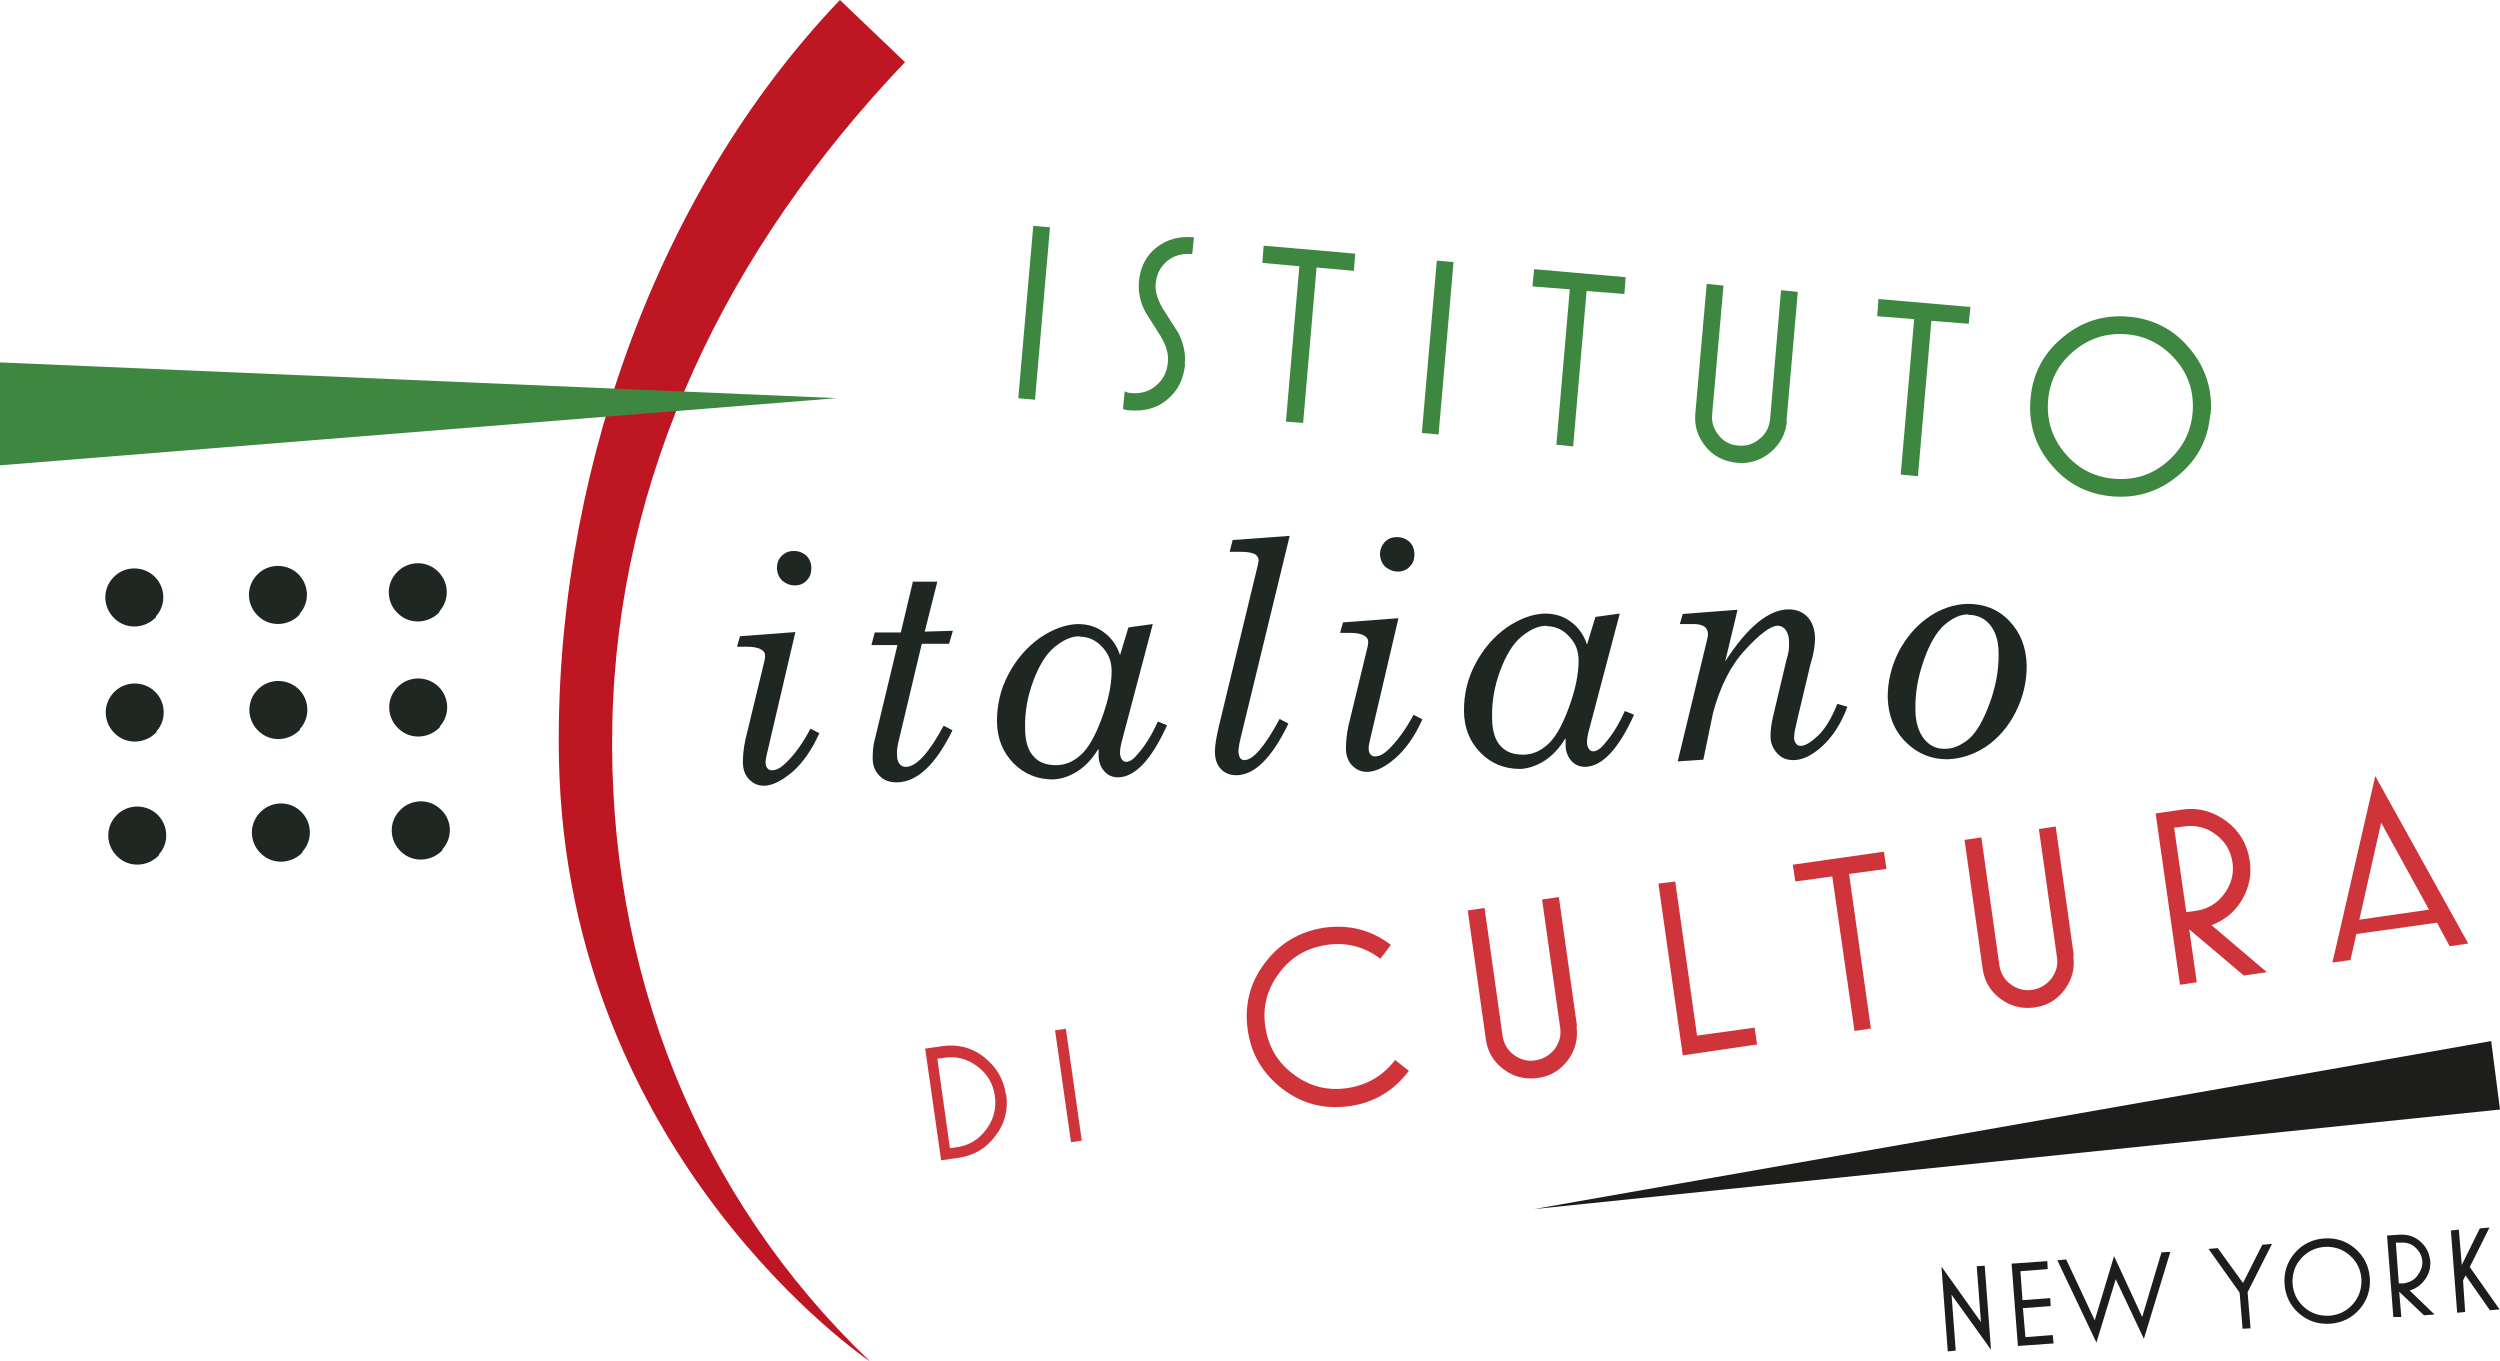 <svg xmlns="http://www.w3.org/2000/svg" xmlns:xlink="http://www.w3.org/1999/xlink" id="Livello_2" data-name="Livello 2" viewBox="0 0 59.53 32.4"><defs><style>      .cls-1 {        fill: #1f2722;      }      .cls-2 {        fill: #be1622;      }      .cls-3 {        fill: #ce343a;      }      .cls-4 {        clip-path: url(#clippath);      }      .cls-5 {        fill: none;      }      .cls-6 {        fill: #3e8741;      }      .cls-7 {        fill: #1d1d1b;      }    </style><clipPath id="clippath"><rect class="cls-5" width="59.53" height="32.4"></rect></clipPath></defs><g id="Livello_1-2" data-name="Livello 1"><g><polygon class="cls-7" points="36.53 28.79 59.53 26.42 59.32 24.79 36.53 28.79"></polygon><polygon class="cls-7" points="47.07 30.15 47.17 31.48 46.23 30.16 46.38 32.18 46.57 32.16 46.47 30.83 47.41 32.14 47.26 30.14 47.07 30.15"></polygon><polygon class="cls-7" points="47.9 30.09 48.05 32.05 48.9 31.99 48.88 31.79 48.23 31.84 48.17 31.15 48.83 31.1 48.82 30.91 48.16 30.96 48.11 30.27 48.76 30.22 48.75 30.03 47.9 30.09"></polygon><polygon class="cls-7" points="51.47 29.82 51.01 31.36 50.34 29.91 49.88 31.44 49.2 29.99 48.99 30.01 49.92 31.97 50.38 30.46 51.05 31.88 51.68 29.81 51.47 29.82"></polygon><polygon class="cls-7" points="53.87 29.64 53.41 30.55 52.81 29.72 52.59 29.74 53.33 30.78 53.4 31.64 53.59 31.63 53.52 30.77 54.1 29.62 53.87 29.64"></polygon><g class="cls-4"><path class="cls-7" d="M56.43,30.43c.02,.28-.06,.53-.24,.74-.18,.21-.42,.33-.7,.35-.28,.02-.53-.06-.74-.24-.21-.18-.33-.42-.35-.7-.02-.28,.06-.53,.24-.74s.42-.33,.7-.35c.28-.02,.53,.06,.74,.24,.21,.18,.33,.42,.35,.7m-.2,.02c-.02-.23-.11-.41-.28-.56-.17-.15-.37-.21-.6-.2-.22,.02-.41,.11-.56,.28-.15,.17-.21,.37-.2,.6,.02,.23,.11,.41,.28,.56,.17,.15,.37,.21,.6,.2,.23-.02,.41-.11,.56-.28,.15-.17,.21-.37,.2-.6"></path><path class="cls-7" d="M57.98,31.3l-.26,.02-.59-.56,.05,.6h-.19s-.15-1.94-.15-1.94l.3-.02c.19-.01,.35,.04,.49,.16,.14,.12,.22,.28,.24,.47,.01,.16-.03,.3-.12,.43-.09,.13-.21,.22-.37,.27l.59,.57Zm-.3-1.27c-.01-.13-.07-.24-.17-.33-.1-.09-.22-.12-.35-.11h-.11s.07,.97,.07,.97h.11c.13-.02,.25-.07,.33-.18s.13-.22,.12-.35"></path><polygon class="cls-7" points="59.52 31.18 59.29 31.2 58.71 30.37 58.65 30.49 58.7 31.24 58.51 31.26 58.36 29.3 58.55 29.28 58.62 30.12 59.05 29.25 59.28 29.23 58.81 30.17 59.52 31.18"></polygon><path class="cls-1" d="M18.94,15.05l-.68,2.91c-.02,.08-.03,.14-.03,.2,0,.06,.02,.11,.05,.14,.03,.03,.07,.05,.12,.04,.09,0,.2-.06,.32-.18,.2-.19,.4-.47,.58-.81l.21,.11c-.18,.4-.39,.7-.64,.92-.25,.21-.48,.33-.68,.33-.14,0-.25-.05-.35-.15-.1-.1-.15-.24-.15-.41,0-.17,.02-.35,.06-.54l.46-1.9s.01-.06,.01-.09c0-.07-.03-.12-.09-.15-.08-.05-.19-.07-.35-.07h-.23s.07-.25,.07-.25l1.33-.1Zm-.03-1.93c.11,0,.21,.04,.29,.11,.08,.08,.12,.18,.12,.3,0,.12-.03,.21-.11,.29-.07,.08-.17,.12-.28,.12-.12,0-.21-.04-.3-.11-.08-.08-.12-.17-.13-.29,0-.12,.03-.22,.11-.3,.08-.08,.17-.12,.29-.12"></path><path class="cls-1" d="M21.72,13.85h.6s-.3,1.19-.3,1.19l.67-.02-.09,.31h-.65s-.55,2.31-.55,2.31c-.03,.13-.05,.24-.04,.34,0,.09,.02,.16,.06,.21,.04,.05,.09,.07,.15,.07,.25,0,.55-.33,.9-.98l.21,.11c-.4,.82-.84,1.23-1.32,1.24-.18,0-.32-.05-.42-.16-.11-.11-.16-.25-.16-.42,0-.15,.01-.31,.06-.48l.53-2.21h-.62s.08-.3,.08-.3h.62s.29-1.22,.29-1.22Z"></path><path class="cls-1" d="M26.15,17.84c-.14,.23-.31,.41-.5,.53-.19,.12-.38,.18-.57,.19-.37,0-.68-.12-.94-.38s-.4-.6-.4-1.01c0-.38,.08-.75,.27-1.11,.19-.36,.44-.65,.75-.87,.31-.21,.61-.32,.9-.33,.24,0,.45,.06,.63,.2,.18,.13,.31,.32,.38,.54l.2-.66,.58-.08-.75,2.84c-.02,.08-.03,.15-.03,.23,0,.07,.02,.12,.05,.16,.03,.04,.06,.05,.1,.05,.07,0,.16-.05,.25-.16,.18-.2,.35-.46,.5-.8l.22,.09c-.37,.82-.76,1.23-1.16,1.24-.13,0-.24-.04-.33-.14-.09-.1-.14-.23-.14-.38v-.15Zm-.44-2.69c-.2,0-.39,.09-.59,.25-.2,.16-.37,.43-.51,.8-.14,.37-.21,.75-.2,1.14,0,.31,.07,.53,.2,.67,.13,.15,.31,.21,.54,.21,.21,0,.4-.08,.57-.23,.18-.15,.35-.44,.51-.87s.24-.81,.24-1.14c0-.24-.08-.43-.24-.59-.15-.16-.33-.23-.53-.23"></path><path class="cls-1" d="M29.34,12.86l1.37-.1-1.16,4.78c-.04,.16-.06,.28-.06,.35,0,.07,.02,.12,.04,.16,.02,.03,.06,.05,.1,.05,.21,0,.49-.33,.84-.98l.21,.11c-.39,.81-.8,1.22-1.23,1.23-.15,0-.27-.04-.37-.14-.1-.1-.15-.24-.15-.42,0-.14,.03-.33,.09-.59l.93-3.85s.02-.09,.02-.12c0-.06-.03-.1-.08-.14-.07-.04-.19-.06-.34-.06h-.27s.07-.27,.07-.27Z"></path><path class="cls-1" d="M33.3,14.72l-.68,2.91c-.02,.08-.03,.14-.03,.2,0,.06,.02,.11,.05,.14,.03,.03,.07,.05,.12,.04,.09,0,.2-.06,.32-.18,.2-.2,.4-.47,.58-.81l.21,.11c-.18,.4-.39,.7-.64,.92-.25,.22-.48,.33-.68,.33-.14,0-.25-.05-.35-.15-.1-.1-.15-.24-.15-.41,0-.17,.02-.35,.06-.54l.46-1.9s.01-.06,.01-.09c0-.07-.03-.12-.09-.15-.08-.05-.19-.07-.35-.07h-.23s.07-.25,.07-.25l1.33-.1Zm-.03-1.93c.11,0,.21,.04,.29,.11,.08,.08,.12,.18,.12,.3,0,.12-.03,.21-.11,.29-.07,.08-.17,.12-.28,.12-.12,0-.21-.04-.3-.11-.08-.08-.12-.17-.13-.29,0-.12,.04-.22,.11-.3,.08-.08,.17-.12,.29-.12"></path><path class="cls-1" d="M37.27,17.59c-.14,.23-.31,.41-.5,.53-.19,.12-.38,.18-.57,.19-.37,0-.68-.12-.94-.38s-.4-.6-.4-1.01c0-.38,.08-.75,.27-1.11,.19-.36,.44-.65,.75-.87,.31-.21,.61-.32,.9-.33,.24,0,.45,.06,.63,.2,.18,.13,.31,.32,.38,.54l.2-.66,.58-.08-.75,2.84c-.02,.08-.03,.15-.03,.23,0,.07,.02,.12,.05,.16,.03,.04,.06,.05,.1,.05,.07,0,.16-.05,.25-.16,.18-.2,.35-.46,.5-.8l.22,.09c-.37,.82-.76,1.23-1.16,1.24-.13,0-.24-.04-.33-.14-.09-.1-.14-.23-.14-.38v-.15Zm-.44-2.69c-.2,0-.39,.09-.59,.25-.2,.16-.37,.43-.51,.8-.14,.37-.21,.75-.2,1.14,0,.31,.07,.53,.2,.67,.13,.15,.31,.21,.54,.21,.21,0,.4-.08,.57-.23,.18-.15,.35-.44,.51-.87s.24-.81,.24-1.14c0-.24-.08-.43-.24-.59-.15-.16-.33-.23-.53-.23"></path><path class="cls-1" d="M41.37,14.54l-.29,1.21c.53-.82,1.03-1.23,1.5-1.24,.18,0,.33,.05,.45,.17,.12,.12,.18,.29,.19,.5,0,.18-.03,.39-.11,.64l-.3,1.26-.07,.31c-.01,.07-.02,.13-.02,.18,0,.05,.02,.1,.05,.14,.03,.04,.07,.05,.11,.05,.11,0,.25-.09,.42-.25,.17-.17,.32-.42,.45-.75l.24,.07c-.15,.41-.36,.72-.6,.94-.24,.22-.47,.33-.69,.33-.15,0-.28-.05-.38-.16-.1-.11-.16-.24-.16-.41,0-.14,.02-.3,.06-.47l.32-1.35c.05-.15,.07-.29,.06-.43,0-.12-.03-.21-.08-.28-.05-.07-.12-.1-.19-.1-.16,0-.42,.19-.76,.56-.35,.37-.61,.88-.78,1.52l-.23,1.11-.61,.04,.7-2.9s.02-.09,.02-.13c0-.07-.03-.13-.07-.17-.07-.05-.16-.07-.27-.07h-.33s.07-.24,.07-.24l1.3-.1Z"></path><path class="cls-1" d="M46.86,14.38c.38,0,.71,.12,.98,.4,.27,.28,.41,.63,.42,1.07,0,.38-.08,.74-.26,1.1-.18,.36-.42,.63-.71,.83-.29,.19-.6,.29-.92,.3-.38,0-.71-.13-.99-.41-.28-.28-.42-.64-.43-1.07,0-.36,.08-.72,.26-1.08,.19-.36,.43-.63,.72-.83,.29-.2,.6-.3,.91-.31m.02,.25c-.19,0-.37,.09-.56,.25-.18,.16-.35,.44-.49,.84-.14,.4-.21,.79-.2,1.18,0,.3,.08,.54,.21,.7,.13,.16,.3,.24,.51,.23,.19,0,.38-.09,.56-.24,.18-.16,.34-.44,.49-.85,.15-.41,.22-.81,.21-1.2,0-.29-.08-.51-.21-.67-.14-.16-.31-.23-.51-.23"></path><rect class="cls-6" x="22.56" y="7.25" width="4.12" height=".4" transform="translate(15.07 31.33) rotate(-85.03)"></rect><path class="cls-6" d="M28.22,8.66c-.03,.36-.17,.64-.42,.85-.24,.21-.55,.29-.91,.26-.06,0-.11-.02-.15-.03l.04-.42s.09,.04,.15,.04c.24,.02,.44-.04,.6-.18,.17-.14,.26-.33,.28-.56,.02-.19-.04-.39-.17-.61-.12-.19-.24-.38-.36-.57-.13-.24-.18-.48-.16-.73,.03-.35,.17-.62,.41-.81,.25-.2,.54-.28,.9-.25l-.04,.4c-.23-.02-.43,.03-.59,.16s-.26,.31-.28,.54c-.02,.18,.04,.38,.17,.6,.12,.19,.24,.38,.37,.58,.12,.24,.18,.49,.15,.74"></path><polygon class="cls-6" points="32.24 6.45 31.35 6.37 31.03 10.07 30.62 10.04 30.94 6.34 30.06 6.26 30.09 5.85 32.27 6.04 32.24 6.45"></polygon><rect class="cls-6" x="32.17" y="8.08" width="4.12" height=".4" transform="translate(23.02 41.66) rotate(-85.03)"></rect><polygon class="cls-6" points="38.68 7 37.78 6.93 37.46 10.63 37.06 10.59 37.38 6.89 36.49 6.82 36.53 6.41 38.71 6.6 38.68 7"></polygon><path class="cls-6" d="M42.55,10.03c-.03,.3-.16,.55-.39,.74-.23,.19-.5,.28-.8,.25-.3-.03-.55-.15-.74-.38-.19-.23-.28-.49-.25-.8l.27-3.08,.4,.04-.27,3.07c-.02,.19,.04,.35,.16,.5,.12,.15,.28,.23,.47,.24,.19,.02,.36-.04,.5-.16,.15-.12,.23-.28,.25-.47l.26-3.07,.4,.04-.27,3.08Z"></path><polygon class="cls-6" points="46.88 7.71 45.99 7.64 45.67 11.34 45.26 11.3 45.58 7.6 44.7 7.53 44.73 7.12 46.92 7.31 46.88 7.71"></polygon><path class="cls-6" d="M52.63,9.87c-.05,.59-.3,1.07-.76,1.45-.45,.38-.98,.55-1.57,.5-.59-.05-1.08-.3-1.46-.76-.38-.45-.54-.97-.49-1.56,.05-.59,.3-1.08,.76-1.46,.45-.38,.97-.55,1.57-.5,.59,.05,1.08,.3,1.46,.76,.38,.45,.55,.98,.5,1.57m-.43-.04c.04-.48-.09-.9-.4-1.26-.31-.36-.7-.57-1.17-.61-.47-.04-.89,.09-1.26,.4-.37,.31-.57,.7-.61,1.17-.04,.47,.09,.89,.4,1.26,.31,.37,.7,.57,1.17,.61,.48,.04,.9-.09,1.26-.4,.36-.31,.57-.7,.61-1.17"></path><path class="cls-2" d="M20.69,32.4s-7.18-4.85-7.38-14.29C13.18,11.55,15.56,4.65,20,0l1.55,1.48c-4.26,4.47-6.85,9.85-6.97,15.76-.12,5.89,2.05,11.27,6.12,15.16"></path><polygon class="cls-6" points="0 8.63 19.93 9.48 0 11.08 0 8.63"></polygon><path class="cls-1" d="M3.71,14.68c.26-.28,.23-.72-.05-.97s-.72-.23-.97,.05c-.26,.28-.24,.72,.05,.98,.28,.26,.72,.23,.98-.05"></path><path class="cls-1" d="M7.13,14.62c.26-.28,.23-.72-.05-.97s-.72-.23-.97,.05c-.26,.28-.24,.72,.05,.98,.28,.26,.72,.23,.98-.05"></path><path class="cls-1" d="M10.46,14.56c.26-.28,.23-.72-.05-.97-.28-.26-.72-.23-.97,.05-.26,.28-.24,.72,.05,.98,.28,.26,.72,.23,.98-.05"></path><path class="cls-1" d="M3.72,17.42c.26-.28,.23-.72-.05-.97s-.72-.23-.97,.05c-.26,.28-.24,.72,.05,.98,.28,.26,.72,.23,.98-.05"></path><path class="cls-1" d="M7.14,17.36c.26-.28,.23-.72-.05-.97s-.72-.23-.97,.05c-.26,.28-.24,.72,.05,.98,.28,.26,.72,.23,.98-.05"></path><path class="cls-1" d="M10.47,17.3c.26-.28,.23-.72-.05-.97s-.72-.23-.97,.05c-.26,.28-.24,.72,.05,.98,.28,.26,.72,.23,.98-.05"></path><path class="cls-1" d="M3.78,20.35c.26-.28,.23-.72-.05-.97s-.72-.23-.97,.05c-.26,.28-.24,.72,.05,.98,.28,.26,.72,.23,.98-.05"></path><path class="cls-1" d="M7.2,20.28c.26-.28,.23-.72-.05-.97-.28-.26-.72-.23-.97,.05-.26,.28-.24,.72,.05,.98,.28,.26,.72,.23,.98-.05"></path><path class="cls-1" d="M10.53,20.23c.26-.28,.24-.72-.05-.97-.28-.26-.72-.23-.97,.05-.26,.28-.24,.72,.05,.98,.28,.26,.72,.23,.98-.05"></path><path class="cls-3" d="M23.96,26.06c.05,.36-.03,.7-.26,.99-.22,.3-.52,.47-.88,.52l-.41,.06-.38-2.66,.41-.06c.36-.05,.7,.03,.99,.26s.47,.52,.52,.89m-.26,.04c-.04-.29-.18-.53-.42-.71-.24-.18-.51-.25-.8-.2l-.15,.02,.3,2.13,.15-.02c.3-.04,.53-.18,.71-.42,.18-.24,.25-.5,.21-.8"></path><rect class="cls-3" x="25.31" y="24.5" width=".26" height="2.69" transform="translate(-3.39 3.85) rotate(-8.11)"></rect><path class="cls-3" d="M33.54,25.51c-.36,.47-.83,.75-1.41,.83-.59,.08-1.12-.05-1.59-.41-.47-.36-.75-.83-.83-1.41-.08-.59,.05-1.12,.41-1.59,.35-.47,.83-.75,1.41-.84,.59-.08,1.12,.05,1.59,.41l-.25,.33c-.38-.29-.81-.4-1.28-.33-.47,.07-.85,.29-1.13,.67-.29,.38-.4,.81-.33,1.28,.07,.47,.29,.85,.67,1.13,.38,.29,.81,.4,1.28,.33,.47-.07,.85-.29,1.14-.67l.33,.26Z"></path><path class="cls-3" d="M37.54,24.44c.04,.3-.03,.57-.21,.81-.18,.24-.42,.38-.72,.42-.3,.04-.57-.03-.81-.21-.24-.18-.38-.42-.42-.72l-.43-3.06,.4-.06,.43,3.05c.03,.19,.12,.34,.27,.45,.15,.11,.32,.16,.51,.13,.19-.03,.34-.12,.46-.27,.11-.15,.16-.32,.13-.51l-.43-3.05,.4-.06,.43,3.06Z"></path><polygon class="cls-3" points="41.84 24.87 40.07 25.13 39.49 21.04 39.89 20.99 40.41 24.66 41.78 24.47 41.84 24.87"></polygon><polygon class="cls-3" points="44.92 20.69 44.03 20.81 44.55 24.49 44.16 24.55 43.63 20.87 42.75 20.99 42.69 20.59 44.86 20.28 44.92 20.69"></polygon><path class="cls-3" d="M49.37,22.76c.04,.3-.03,.57-.21,.81-.18,.24-.42,.38-.72,.42s-.57-.03-.81-.21c-.24-.18-.38-.42-.42-.72l-.43-3.06,.4-.06,.43,3.05c.03,.19,.12,.34,.27,.45s.32,.16,.51,.13c.19-.03,.34-.12,.46-.27,.11-.15,.16-.32,.13-.51l-.43-3.05,.4-.06,.43,3.06Z"></path><path class="cls-3" d="M53.97,23.15l-.54,.08-1.3-1.1,.18,1.26-.4,.06-.58-4.08,.62-.09c.39-.06,.74,.04,1.06,.27,.32,.24,.5,.55,.56,.94,.05,.33-.01,.64-.18,.93-.17,.29-.41,.49-.73,.61l1.32,1.12Zm-.81-2.61c-.04-.28-.17-.5-.4-.67-.22-.17-.48-.23-.76-.19l-.23,.03,.29,2.01,.22-.03c.28-.04,.51-.17,.68-.4,.17-.23,.24-.48,.2-.76"></path><path class="cls-3" d="M58.76,22.47l-.43,.06-.3-.56-1.92,.27-.14,.62-.43,.06,1.02-4.44,2.21,3.98Zm-.92-.81l-1.14-2.07-.52,2.31,1.66-.24Z"></path></g></g></g></svg>